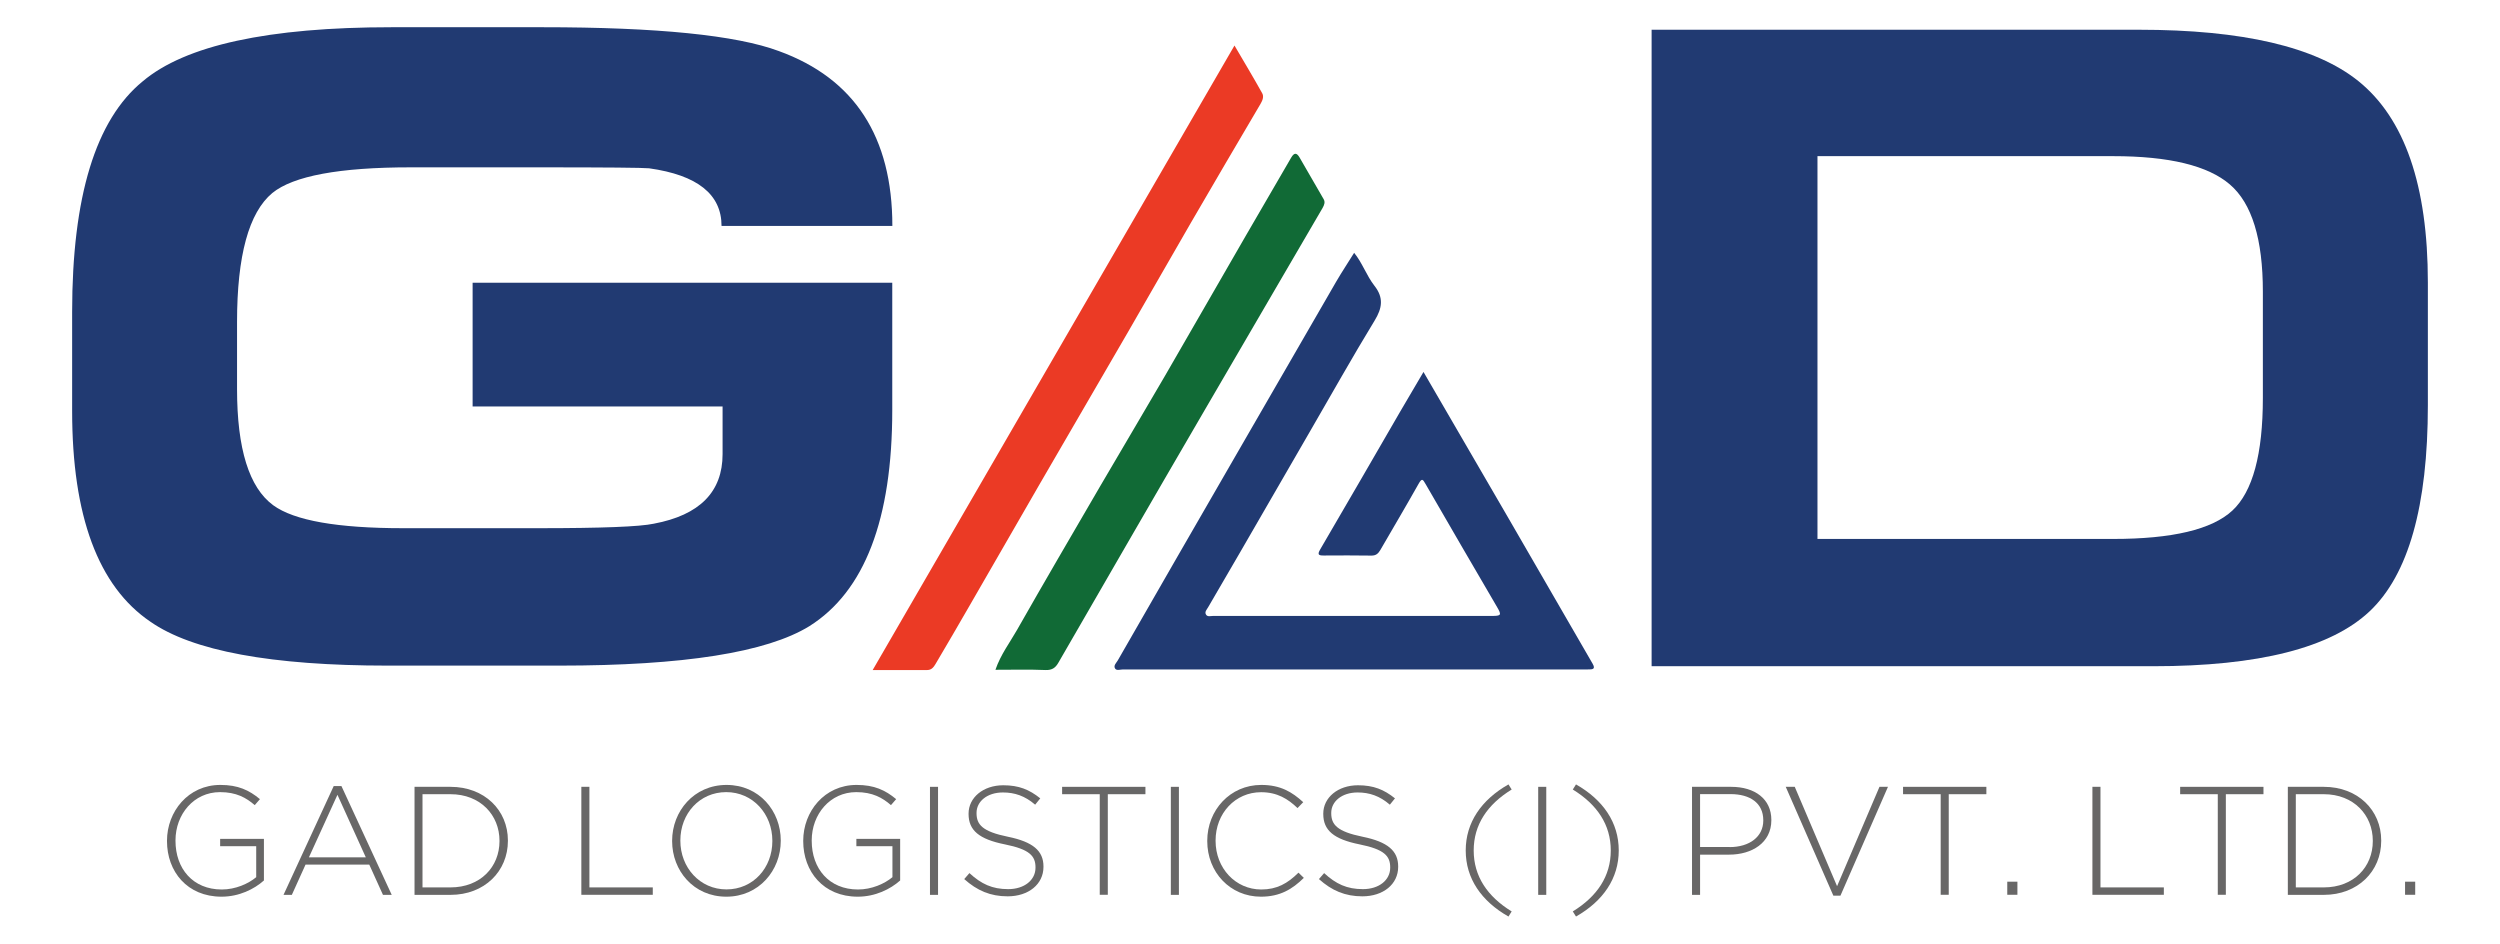 <?xml version="1.0" encoding="utf-8"?>
<!-- Generator: Adobe Illustrator 25.4.1, SVG Export Plug-In . SVG Version: 6.00 Build 0)  -->
<svg version="1.1" id="Layer_1" xmlns="http://www.w3.org/2000/svg" xmlns:xlink="http://www.w3.org/1999/xlink" x="0px" y="0px"
	 viewBox="0 0 288.34 108.85" style="enable-background:new 0 0 288.34 108.85;" xml:space="preserve">
<style type="text/css">
	.st0{opacity:0.5;fill-rule:evenodd;clip-rule:evenodd;fill:#EFEFEF;}
	.st1{fill:#152D56;}
	.st2{opacity:0.5;fill:url(#SVGID_1_);}
	.st3{opacity:0.5;fill:url(#SVGID_00000096747750215132572250000002571466242468862397_);}
	.st4{opacity:0.5;fill:url(#SVGID_00000160884782412813668010000000901364167670484632_);}
	.st5{fill:#699FBC;}
	.st6{fill:#E02526;}
	.st7{fill:#EE4540;}
	.st8{fill:#1E1E1E;}
	.st9{fill:#005B87;}
	.st10{fill:#EE3937;}
	.st11{fill:#F2F2F2;}
	.st12{opacity:0.4;fill-rule:evenodd;clip-rule:evenodd;fill:#EFEFEF;}
	.st13{opacity:0.71;}
	.st14{opacity:0.08;}
	.st15{fill:#606060;}
	.st16{fill-rule:evenodd;clip-rule:evenodd;fill:#606060;}
	.st17{fill-rule:evenodd;clip-rule:evenodd;fill:#203B72;}
	.st18{opacity:0.8;}
	.st19{clip-path:url(#SVGID_00000163780752997824210960000015289607151634799281_);}
	.st20{clip-path:url(#SVGID_00000024696874321039690160000001510964058252233143_);}
	.st21{opacity:0.69;clip-path:url(#SVGID_00000024696874321039690160000001510964058252233143_);fill:#163A52;}
	.st22{fill:#FFFFFF;}
	.st23{fill-rule:evenodd;clip-rule:evenodd;fill:#E93B26;}
	.st24{fill-rule:evenodd;clip-rule:evenodd;fill:#38C16F;}
	.st25{fill:#E93B26;}
	.st26{fill:none;}
	.st27{fill:none;stroke:#FFFFFF;stroke-width:6;stroke-miterlimit:10;}
	.st28{opacity:0.29;fill-rule:evenodd;clip-rule:evenodd;fill:none;stroke:#FFFFFF;stroke-width:9;stroke-miterlimit:10;}
	.st29{clip-path:url(#SVGID_00000152227889296024432240000009665470379258077848_);}
	.st30{fill:#34B67A;}
	.st31{fill:#E49306;}
	.st32{fill:#F5B400;}
	.st33{fill:#E2421E;}
	.st34{fill:#CCCCCC;}
	.st35{fill:#5F9653;}
	.st36{fill:#3F5CA8;}
	.st37{fill:#D75724;}
	.st38{fill:#7BBCCC;}
	.st39{fill:#223946;}
	.st40{fill:#E6E6DC;}
	.st41{fill:#E6E6E6;}
	.st42{fill:#333333;}
	.st43{fill:#808080;}
	.st44{fill:#B2B2B2;}
	.st45{fill:#999999;}
	.st46{fill:#F15723;}
	.st47{fill:#1A1A1A;}
	.st48{fill:#B55228;}
	.st49{fill:#78361B;}
	.st50{fill:#FBCB43;}
	.st51{fill:#C7C7C7;}
	.st52{fill:#D7B3A3;}
	.st53{fill:#6E2D12;}
	.st54{fill:#16242C;}
	.st55{fill:#F7971E;}
	.st56{fill:#EA4D20;}
	.st57{fill:#F5815A;}
	.st58{fill:#FC4921;}
	.st59{fill:#3C9EB8;}
	.st60{fill:#F9B256;}
	.st61{fill:#34889F;}
	.st62{fill:#6CA5B3;}
	.st63{fill:#A4370B;}
	.st64{fill:#BD400D;}
	.st65{fill:#ECA402;}
	.st66{fill:#FFBFA6;}
	.st67{fill:#4DBFD9;}
	.st68{fill:#C73800;}
	.st69{fill:#D7450B;}
	.st70{fill:#552D19;}
	.st71{fill:#964C32;}
	.st72{fill:#1B2E38;}
	.st73{clip-path:url(#SVGID_00000000929066213298507240000002780717212719101089_);fill:#FBCB43;}
	.st74{clip-path:url(#SVGID_00000000929066213298507240000002780717212719101089_);}
	.st75{clip-path:url(#SVGID_00000000929066213298507240000002780717212719101089_);fill:#CCCCCC;}
	.st76{fill:#CC9B6A;}
	.st77{fill:#4A9CB0;}
	.st78{clip-path:url(#SVGID_00000090973699279079536240000003499978810097264280_);}
	.st79{fill:none;stroke:#606060;stroke-miterlimit:10;}
	.st80{clip-path:url(#SVGID_00000116937483888721476610000005965508060205136257_);}
	.st81{fill:none;stroke:#213A72;stroke-miterlimit:10;}
	.st82{clip-path:url(#SVGID_00000137115958887489901160000013082257529456206780_);}
	
		.st83{clip-path:url(#SVGID_00000064354611087829533700000015917566005929059239_);fill:#FFFFFF;stroke:#213A72;stroke-width:3;stroke-miterlimit:10;}
	.st84{clip-path:url(#SVGID_00000064354611087829533700000015917566005929059239_);}
	.st85{opacity:0.5;fill:#F2F2F2;}
	.st86{fill-rule:evenodd;clip-rule:evenodd;fill:#213A72;}
	.st87{fill-rule:evenodd;clip-rule:evenodd;fill:#EB3A25;}
	.st88{fill-rule:evenodd;clip-rule:evenodd;fill:#116A36;}
	.st89{fill:#213A72;}
	.st90{fill:#404041;}
	.st91{opacity:0.1;}
	.st92{fill:#B8D4EF;}
	.st93{opacity:0.6;}
	.st94{fill:none;stroke:#51A3DA;stroke-width:0.624;stroke-linecap:round;stroke-linejoin:round;stroke-miterlimit:10;}
	.st95{fill:#4370B6;}
	.st96{opacity:0.7;}
	.st97{fill:#1564AC;}
	.st98{opacity:0.6;fill:#1564AC;}
	.st99{opacity:0.5;fill:#4370B6;}
	.st100{fill:#0B2134;}
	.st101{fill:#F16A65;}
	.st102{fill:#DB4F4F;}
	.st103{opacity:0.6;fill:#DB4F4F;}
	.st104{opacity:0.5;fill:#F16A65;}
	.st105{fill:#F8BC36;}
	.st106{fill:#EFA51F;}
	.st107{opacity:0.6;fill:#EFA51F;}
	.st108{opacity:0.5;fill:#F8BC36;}
	.st109{fill:none;stroke:#F16A65;stroke-width:0.469;stroke-miterlimit:10;}
	.st110{enable-background:new    ;}
	.st111{fill:#769FD3;}
	.st112{fill:#618BC7;}
	.st113{fill:#9FC3E7;}
	.st114{fill:#113052;}
	.st115{opacity:0.4;fill:#9FC3E7;}
	.st116{opacity:0.4;}
	.st117{fill:none;stroke:#87B7E2;stroke-width:0.836;stroke-miterlimit:10;}
	.st118{fill:#87B7E2;}
	.st119{fill:none;stroke:#D5E3F4;stroke-width:0.827;stroke-miterlimit:10;}
	.st120{fill:none;stroke:#D5E3F4;stroke-width:0.551;stroke-miterlimit:10;}
	.st121{opacity:0.3;}
	.st122{fill:none;stroke:#1564AC;stroke-width:0.827;stroke-linecap:round;stroke-linejoin:round;stroke-miterlimit:10;}
	.st123{fill:none;stroke:#0B2134;stroke-width:0.827;stroke-linecap:round;stroke-linejoin:round;stroke-miterlimit:10;}
	.st124{opacity:0.65;fill:#B8D4EF;}
	.st125{fill:none;stroke:#203B72;stroke-miterlimit:10;stroke-dasharray:3;}
	.st126{fill:none;stroke:#203B72;stroke-width:0.919;stroke-miterlimit:10;stroke-dasharray:2.756;}
	.st127{fill:none;stroke:#203B72;stroke-width:0.879;stroke-miterlimit:10;stroke-dasharray:2.637;}
	.st128{fill:none;stroke:#203B72;stroke-width:1.008;stroke-miterlimit:10;stroke-dasharray:3.023;}
	.st129{fill:none;stroke:#203B72;stroke-width:0.896;stroke-miterlimit:10;stroke-dasharray:2.688;}
	.st130{fill:none;stroke:#203B72;stroke-width:0.841;stroke-miterlimit:10;stroke-dasharray:2.523;}
	.st131{fill:none;stroke:#203B72;stroke-width:0.804;stroke-miterlimit:10;stroke-dasharray:2.411;}
	.st132{fill:none;stroke:#203B72;stroke-width:1.155;stroke-miterlimit:10;stroke-dasharray:1.104;}
	.st133{fill:#203B72;}
	.st134{clip-path:url(#SVGID_00000134209583143201933790000011473334203400969373_);}
	.st135{opacity:0.2;}
	.st136{fill:#FFFFFF;stroke:#404041;stroke-width:0.481;stroke-miterlimit:10;}
	.st137{fill:#FFFFFF;stroke:#404041;stroke-width:0.408;stroke-miterlimit:10;}
	.st138{fill-rule:evenodd;clip-rule:evenodd;fill:#C6A968;}
	.st139{fill-rule:evenodd;clip-rule:evenodd;fill:#D03A02;}
	.st140{fill:#EB3A25;}
	.st141{fill:#116A36;}
	.st142{fill:#21A1DB;}
	
		.st143{clip-path:url(#XMLID_00000050625395829400796820000008157081678853330834_);fill:url(#XMLID_00000070092246647531375920000007292346945735837573_);}
	.st144{opacity:0.47;}
	.st145{fill:#80B9D8;}
	.st146{fill:#7D9ED2;}
	.st147{fill:#9D9D9D;}
	.st148{fill:#ED3432;}
	.st149{fill:#4F6183;}
	.st150{fill:#CBCBCA;}
	.st151{fill:#DCDCDA;}
	.st152{fill:#99CEEE;}
	.st153{fill:#0E143E;}
	.st154{fill:#1F2059;}
	.st155{fill:#306A87;}
	.st156{fill:#E6E7C3;}
	.st157{fill:#F9F7D0;}
	.st158{fill:#979DA1;}
	.st159{fill:#58646E;}
	.st160{fill:#30302F;}
	.st161{fill:#4079BC;}
	.st162{fill:#3069B2;}
	.st163{fill:#739FD3;}
	.st164{fill:#1B4599;}
	.st165{fill:#1F3E75;}
	.st166{fill:#316CB4;}
	.st167{fill:#273578;}
	.st168{fill:#90908F;}
	.st169{fill:#B6BBBC;}
	.st170{fill:#EAEAEA;}
	.st171{fill:#5F7173;}
	.st172{fill:#7B8593;}
	.st173{fill:#9EBCBF;}
	.st174{fill:#5385C4;}
	.st175{fill:#3B75BA;}
	.st176{fill:#CE4027;}
	.st177{fill:#BB3426;}
	.st178{fill:#F16340;}
	.st179{fill:#99251F;}
	.st180{fill:#6F1B11;}
	.st181{fill:#B53926;}
	.st182{fill:#782215;}
	.st183{fill:#781614;}
	.st184{fill:#D8502C;}
	.st185{fill:#C33F27;}
	.st186{fill:#3E3E3D;}
	.st187{fill:#636464;}
	.st188{fill:#C12026;}
	.st189{fill:#E71F25;}
	.st190{fill:#ED2424;}
	.st191{fill:#67ACDE;}
	.st192{fill:#87171A;}
	.st193{fill:#6C6C6C;}
	.st194{fill:#E1E1BF;}
	.st195{fill:#B3B3B4;}
	.st196{fill:#D8DEDF;}
	.st197{fill:#8B261C;}
	.st198{fill:#8A181B;}
	.st199{fill:#ECECEC;}
	.st200{fill:#DBDBDB;}
	.st201{fill:#B3B2B3;}
	.st202{fill:#9A9A9A;}
	.st203{fill:#AFAFB0;}
	.st204{fill:#C7C6C5;}
	.st205{fill:#C2C2C2;}
	.st206{fill:#035074;}
	.st207{fill:#134763;}
	.st208{fill:#A1A1A1;}
	.st209{fill:#C1C1C1;}
	.st210{fill:#939393;}
	.st211{clip-path:url(#SVGID_00000008134539359265283950000003142186384585012410_);}
	.st212{fill:#E0DFE1;}
	.st213{fill:#AEAEAF;}
	.st214{fill:#C8C8C8;}
	.st215{clip-path:url(#SVGID_00000073679187335038578880000015443493474507562115_);}
	.st216{fill:#B9B6B6;}
	.st217{fill:#BBB8B8;}
	.st218{fill:#BAB7B7;}
	.st219{fill:#BEBBBB;}
	.st220{fill:#BDBABA;}
	.st221{fill:#BCB9B9;}
	.st222{fill:#C1BEBE;}
	.st223{fill:#C0BDBD;}
	.st224{fill:#BFBCBC;}
	.st225{fill:#C4C1C1;}
	.st226{fill:#C3C0C0;}
	.st227{fill:#C2BFBF;}
	.st228{fill:#C7C4C4;}
	.st229{fill:#C6C3C3;}
	.st230{fill:#C5C2C2;}
	.st231{fill:#CAC7C7;}
	.st232{fill:#C9C6C6;}
	.st233{fill:#C8C5C5;}
	.st234{fill:#CCCBCB;}
	.st235{fill:#CBCACA;}
	.st236{fill:#CAC9C9;}
	.st237{fill:#CFCECE;}
	.st238{fill:#CECDCD;}
	.st239{fill:#CDCCCC;}
	.st240{fill:#D2D1D1;}
	.st241{fill:#D1D0D0;}
	.st242{fill:#D0CFCF;}
	.st243{fill:#D5D4D4;}
	.st244{fill:#D4D3D3;}
	.st245{fill:#D3D2D2;}
	.st246{fill:#D8D7D7;}
	.st247{fill:#D7D6D6;}
	.st248{fill:#D6D5D5;}
	.st249{fill:#DBDADA;}
	.st250{fill:#DAD9D9;}
	.st251{fill:#D9D8D8;}
	.st252{fill:#979797;}
	.st253{clip-path:url(#SVGID_00000034796685781058644760000005124117224010381242_);}
	.st254{clip-path:url(#SVGID_00000036960015710796510790000008588386154816628865_);}
	.st255{clip-path:url(#SVGID_00000119116477725119986850000006640538239810728886_);}
	.st256{clip-path:url(#SVGID_00000115486994639926342000000014435303816430888075_);}
	.st257{clip-path:url(#SVGID_00000062178976564757054030000017664074199405793727_);}
	.st258{clip-path:url(#SVGID_00000017489499502696097300000012880147114476040092_);}
	.st259{clip-path:url(#SVGID_00000125605032036868228320000002106174670519527557_);}
	.st260{clip-path:url(#SVGID_00000180342128403886267540000007495494754302461878_);}
	.st261{clip-path:url(#SVGID_00000115505958959882400390000015769279753849348020_);}
	.st262{clip-path:url(#SVGID_00000031898319020311108740000013262260302810820031_);}
	.st263{clip-path:url(#SVGID_00000067953313785597488130000002983941803778568837_);}
	.st264{clip-path:url(#SVGID_00000126287701553162327470000011722430987363310238_);}
	.st265{clip-path:url(#SVGID_00000004539623238848383720000014212578099585082257_);}
	.st266{clip-path:url(#SVGID_00000096035393501451842180000011627159015936677041_);}
	.st267{clip-path:url(#SVGID_00000029022761311913064630000016535494823279350453_);}
	.st268{clip-path:url(#SVGID_00000119818346617154717580000006344117364377746072_);}
	.st269{clip-path:url(#SVGID_00000079466003592219759660000012283410144359205803_);}
	.st270{clip-path:url(#SVGID_00000116211704987319668090000006424181882648298662_);}
	.st271{clip-path:url(#SVGID_00000028310448764624822140000002002984798862509991_);}
	.st272{clip-path:url(#SVGID_00000007386445948483557160000015450324667896959919_);}
	.st273{clip-path:url(#SVGID_00000173879590678936392850000010245724868363324838_);}
	.st274{clip-path:url(#SVGID_00000145028514419954199280000002503846977383592617_);}
	.st275{clip-path:url(#SVGID_00000116937168873775935310000011819511692926854077_);}
	.st276{clip-path:url(#SVGID_00000085237777853831785210000001710547940847747259_);}
	.st277{clip-path:url(#SVGID_00000176040010885588001480000002492281978252043964_);}
	.st278{clip-path:url(#SVGID_00000148636324331824268560000017048151793954382985_);}
	.st279{clip-path:url(#SVGID_00000029015437742273511730000014076186251238746780_);}
	.st280{clip-path:url(#SVGID_00000036235436205390614310000004917301344540647863_);}
	.st281{clip-path:url(#SVGID_00000089565824195312720140000008731655352069790857_);}
	.st282{clip-path:url(#SVGID_00000026137559195012953440000004036667146159191968_);}
	.st283{clip-path:url(#SVGID_00000093172632923799042750000013878071625689190531_);}
	.st284{clip-path:url(#SVGID_00000085940985588462305450000000332114849804914823_);}
	.st285{clip-path:url(#SVGID_00000053522103248834821520000015369615721088877713_);}
	.st286{clip-path:url(#SVGID_00000082355307994854936880000017858970885481750664_);}
	.st287{clip-path:url(#SVGID_00000086672204042098490880000016819414192297441961_);}
	.st288{clip-path:url(#SVGID_00000005961225762276809520000009470496127598565286_);}
	.st289{clip-path:url(#SVGID_00000025416660450400583590000001964042325315323819_);}
	.st290{clip-path:url(#SVGID_00000104667210971639656340000003353138183121271737_);}
	.st291{clip-path:url(#SVGID_00000059311618061536359930000014651297013255903899_);}
	.st292{clip-path:url(#SVGID_00000178188823504114788510000015949862523701030818_);}
	.st293{clip-path:url(#SVGID_00000088091696947414920310000005873876774220322948_);}
	.st294{clip-path:url(#SVGID_00000078726531372393721540000010115603409450651830_);}
	.st295{clip-path:url(#SVGID_00000110468394492852896800000008460313976926732476_);}
	.st296{clip-path:url(#SVGID_00000085234055551864048570000011419667881059033014_);}
	.st297{clip-path:url(#SVGID_00000069358376267724665200000006317472628721802396_);}
	.st298{clip-path:url(#SVGID_00000056397917741734622020000005788398636810291342_);}
	.st299{clip-path:url(#SVGID_00000047017968324647809420000008617779521156148661_);}
	.st300{clip-path:url(#SVGID_00000107553043274211061910000009497952514658228386_);}
	.st301{clip-path:url(#SVGID_00000137122467890868245850000009765954733347246770_);}
	.st302{clip-path:url(#SVGID_00000062179599530966770690000010548125646711338889_);}
	.st303{clip-path:url(#SVGID_00000179643301628854234680000000144756109533379482_);}
	.st304{fill-rule:evenodd;clip-rule:evenodd;fill:#046993;}
	.st305{fill-rule:evenodd;clip-rule:evenodd;fill:#ED7E23;}
	.st306{fill-rule:evenodd;clip-rule:evenodd;fill:#CA6F28;}
	.st307{fill-rule:evenodd;clip-rule:evenodd;fill:#DDD7C9;}
	.st308{fill-rule:evenodd;clip-rule:evenodd;fill:#C7BFAE;}
	.st309{fill-rule:evenodd;clip-rule:evenodd;fill:#D22527;}
	.st310{fill-rule:evenodd;clip-rule:evenodd;fill:#AC7639;}
	.st311{fill-rule:evenodd;clip-rule:evenodd;fill:#EDBE87;}
	.st312{fill-rule:evenodd;clip-rule:evenodd;fill:#FFF8EE;}
	.st313{fill-rule:evenodd;clip-rule:evenodd;fill:#A9A292;}
	.st314{fill-rule:evenodd;clip-rule:evenodd;fill:#D6E0EE;}
	.st315{fill-rule:evenodd;clip-rule:evenodd;fill:#C0BBAF;}
	.st316{fill-rule:evenodd;clip-rule:evenodd;fill:#0366AD;}
	.st317{fill-rule:evenodd;clip-rule:evenodd;fill:#E9AC6A;}
	.st318{fill-rule:evenodd;clip-rule:evenodd;fill:#ACBCD3;}
	.st319{fill-rule:evenodd;clip-rule:evenodd;fill:#951B1E;}
	.st320{fill-rule:evenodd;clip-rule:evenodd;fill:#B62025;}
	.st321{fill-rule:evenodd;clip-rule:evenodd;fill:#0486C8;}
	.st322{fill-rule:evenodd;clip-rule:evenodd;fill:#A92124;}
	.st323{fill-rule:evenodd;clip-rule:evenodd;fill:#272C6D;}
	.st324{fill:#DEE6F3;}
	.st325{fill-rule:evenodd;clip-rule:evenodd;fill:#A7A192;}
	.st326{fill-rule:evenodd;clip-rule:evenodd;fill:#BA8F5B;}
	.st327{fill-rule:evenodd;clip-rule:evenodd;fill:#FDD099;}
	.st328{fill:#AF3C2A;}
	.st329{clip-path:url(#SVGID_00000181786013620014209920000005215324743594796961_);}
	.st330{fill:#2C6891;}
	.st331{fill:#2C6892;}
	.st332{fill:#2C6993;}
	.st333{fill:#2C6994;}
	.st334{fill:#2D6A95;}
	.st335{fill:#2D6A96;}
	.st336{fill:#2D6B97;}
	.st337{fill:#2D6B98;}
	.st338{fill:#2D6C99;}
	.st339{fill:#2D6C9A;}
	.st340{fill:#2D6D9B;}
	.st341{fill:#2E6D9D;}
	.st342{fill:#2E6E9E;}
	.st343{fill:#2E6E9F;}
	.st344{fill:#2E6FA0;}
	.st345{fill:#2E6FA1;}
	.st346{fill:#2E70A2;}
	.st347{fill:#2E70A3;}
	.st348{fill:#2F71A4;}
	.st349{fill:#2F71A5;}
	.st350{fill:#2F72A6;}
	.st351{fill:#2F72A7;}
	.st352{fill:#3073A8;}
	.st353{fill:#3174A8;}
	.st354{fill:#3275A9;}
	.st355{fill:#3375AA;}
	.st356{fill:#3476AA;}
	.st357{fill:#3577AB;}
	.st358{fill:#3678AC;}
	.st359{fill:#3779AD;}
	.st360{fill:#387AAD;}
	.st361{fill:#397AAE;}
	.st362{fill:#3A7BAF;}
	.st363{fill:#3B7CAF;}
	.st364{fill:#3C7DB0;}
	.st365{fill:#3D7EB1;}
	.st366{fill:#3E7FB1;}
	.st367{fill:#3F80B2;}
	.st368{fill:#4080B3;}
	.st369{fill:#4181B3;}
	.st370{fill:#4282B4;}
	.st371{fill:#4383B5;}
	.st372{fill:#4484B5;}
	.st373{fill:#4585B6;}
	.st374{fill:#4785B7;}
	.st375{fill:#4886B8;}
	.st376{fill:#4987B8;}
	.st377{fill:#4A88B9;}
	.st378{fill:#4B89BA;}
	.st379{fill:#4C8ABA;}
	.st380{fill:#4D8ABB;}
	.st381{fill:#4E8BBC;}
	.st382{fill:#4F8CBC;}
	.st383{fill:#508DBD;}
	.st384{fill:#518EBE;}
	.st385{fill:#528FBE;}
	.st386{fill:#5390BF;}
	.st387{fill:#5490C0;}
	.st388{fill:#5591C0;}
	.st389{fill:#5692C1;}
	.st390{fill:#5793C2;}
	.st391{fill:#5894C3;}
	.st392{fill:#5995C3;}
	.st393{fill:#5A95C4;}
	.st394{fill:#5B96C5;}
	.st395{fill:#5C97C5;}
	.st396{fill:#5D98C6;}
	.st397{fill:#5994C4;}
	.st398{fill:#5793C3;}
	.st399{fill:#5692C2;}
	.st400{fill:#5591C2;}
	.st401{fill:#5490C1;}
	.st402{fill:#538FC1;}
	.st403{fill:#528EC0;}
	.st404{fill:#518DC0;}
	.st405{fill:#508CBF;}
	.st406{fill:#4E8CBF;}
	.st407{fill:#4D8BBE;}
	.st408{fill:#4C8ABE;}
	.st409{fill:#4B89BD;}
	.st410{fill:#4A88BD;}
	.st411{fill:#4987BC;}
	.st412{fill:#4886BC;}
	.st413{fill:#4785BB;}
	.st414{fill:#4684BB;}
	.st415{fill:#4584BA;}
	.st416{fill:#4483BA;}
	.st417{fill:#4382B9;}
	.st418{fill:#4281B9;}
	.st419{fill:#4180B8;}
	.st420{fill:#DEF2FC;}
	.st421{clip-path:url(#SVGID_00000134948399956122812340000000515986837868138372_);}
	.st422{fill:#B43026;}
	.st423{fill:#B53026;}
	.st424{fill:#B63026;}
	.st425{fill:#B73026;}
	.st426{fill:#B83126;}
	.st427{fill:#B93126;}
	.st428{fill:#BA3126;}
	.st429{fill:#BB3126;}
	.st430{fill:#BC3126;}
	.st431{fill:#BD3126;}
	.st432{fill:#BE3126;}
	.st433{fill:#C03227;}
	.st434{fill:#C13227;}
	.st435{fill:#C23227;}
	.st436{fill:#C33227;}
	.st437{fill:#C43227;}
	.st438{fill:#C53227;}
	.st439{fill:#C63227;}
	.st440{fill:#C73327;}
	.st441{fill:#C83327;}
	.st442{fill:#C93327;}
	.st443{fill:#CA3327;}
	.st444{fill:#CB3428;}
	.st445{fill:#CB3529;}
	.st446{fill:#CC362A;}
	.st447{fill:#CD372A;}
	.st448{fill:#CD382B;}
	.st449{fill:#CE392C;}
	.st450{fill:#CF3A2D;}
	.st451{fill:#D03B2E;}
	.st452{fill:#D03C2F;}
	.st453{fill:#D13D2F;}
	.st454{fill:#D23E30;}
	.st455{fill:#D23F31;}
	.st456{fill:#D34032;}
	.st457{fill:#D44133;}
	.st458{fill:#D44234;}
	.st459{fill:#D54335;}
	.st460{fill:#D64435;}
	.st461{fill:#D64536;}
	.st462{fill:#D74637;}
	.st463{fill:#D84738;}
	.st464{fill:#D84839;}
	.st465{fill:#D9493A;}
	.st466{fill:#DA4B3A;}
	.st467{fill:#DB4C3B;}
	.st468{fill:#DB4D3C;}
	.st469{fill:#DC4E3D;}
	.st470{fill:#DD4F3E;}
	.st471{fill:#DD503F;}
	.st472{fill:#DE513F;}
	.st473{fill:#DF5240;}
	.st474{fill:#DF5341;}
	.st475{fill:#E05442;}
	.st476{fill:#E15543;}
	.st477{fill:#E15644;}
	.st478{fill:#E25745;}
	.st479{fill:#E35845;}
	.st480{fill:#E35946;}
	.st481{fill:#E45A47;}
	.st482{fill:#E55B48;}
	.st483{fill:#E65C49;}
	.st484{fill:#E65D4A;}
	.st485{fill:#E75E4A;}
	.st486{fill:#E85F4B;}
	.st487{fill:#E8604C;}
	.st488{fill:#E9614D;}
	.st489{fill:#E9604C;}
	.st490{fill:#E85E4A;}
	.st491{fill:#E75D49;}
	.st492{fill:#E75C48;}
	.st493{fill:#E65B47;}
	.st494{fill:#E65A46;}
	.st495{fill:#E65945;}
	.st496{fill:#E55844;}
	.st497{fill:#E55743;}
	.st498{fill:#E45642;}
	.st499{fill:#E45541;}
	.st500{fill:#E35440;}
	.st501{fill:#E3533F;}
	.st502{fill:#E3533E;}
	.st503{fill:#E2523C;}
	.st504{fill:#E2513B;}
	.st505{fill:#E1503A;}
	.st506{fill:#E14F39;}
	.st507{fill:#E04E38;}
	.st508{fill:#E04D37;}
	.st509{fill:#DF4C36;}
	.st510{fill:#DF4B35;}
	.st511{fill:#DF4A34;}
	.st512{fill:#DE4933;}
	.st513{fill:#DE4832;}
	.st514{fill:#DD4731;}
	.st515{fill:#DD4630;}
	.st516{fill:#DC452F;}
	.st517{fill:#DC442E;}
	.st518{clip-path:url(#SVGID_00000119802096230884352610000005001856319215597757_);}
	.st519{fill:#CB9B96;}
	.st520{fill:#CC9C96;}
	.st521{fill:#CD9C97;}
	.st522{fill:#CE9D97;}
	.st523{fill:#CF9D98;}
	.st524{fill:#D09E98;}
	.st525{fill:#D19E98;}
	.st526{fill:#D29F99;}
	.st527{fill:#D39F99;}
	.st528{fill:#D4A099;}
	.st529{fill:#D5A09A;}
	.st530{fill:#D7A19A;}
	.st531{fill:#D8A19B;}
	.st532{fill:#D9A29B;}
	.st533{fill:#DAA29B;}
	.st534{fill:#DBA39C;}
	.st535{fill:#DCA39C;}
	.st536{fill:#DDA49C;}
	.st537{fill:#DEA49D;}
	.st538{fill:#DFA59D;}
	.st539{fill:#E0A59E;}
	.st540{fill:#E1A69E;}
	.st541{fill:#E1A79F;}
	.st542{fill:#E2A8A0;}
	.st543{fill:#E2A9A1;}
	.st544{fill:#E3AAA2;}
	.st545{fill:#E3ABA3;}
	.st546{fill:#E3ACA4;}
	.st547{fill:#E4ADA5;}
	.st548{fill:#E4AEA6;}
	.st549{fill:#E5AEA7;}
	.st550{fill:#E5AFA8;}
	.st551{fill:#E5B0A9;}
	.st552{fill:#E6B1AA;}
	.st553{fill:#E6B2AB;}
	.st554{fill:#E7B3AC;}
	.st555{fill:#E7B4AD;}
	.st556{fill:#E7B5AE;}
	.st557{fill:#E8B6AF;}
	.st558{fill:#E8B7B0;}
	.st559{fill:#E9B8B1;}
	.st560{fill:#E9B9B2;}
	.st561{fill:#E9BAB3;}
	.st562{fill:#EABBB4;}
	.st563{fill:#EABCB5;}
	.st564{fill:#EBBDB6;}
	.st565{fill:#EBBEB7;}
	.st566{fill:#EBBFB8;}
	.st567{fill:#ECBFB9;}
	.st568{fill:#ECC0BA;}
	.st569{fill:#EDC1BB;}
	.st570{fill:#EDC2BC;}
	.st571{fill:#EDC3BD;}
	.st572{fill:#EEC4BE;}
	.st573{fill:#EEC5BF;}
	.st574{fill:#EFC6C0;}
	.st575{fill:#EFC7C2;}
	.st576{fill:#EFC8C3;}
	.st577{fill:#F0C9C4;}
	.st578{fill:#F0CAC5;}
	.st579{fill:#F1CBC6;}
	.st580{fill:#F1CCC7;}
	.st581{fill:#F1CDC8;}
	.st582{fill:#F2CEC9;}
	.st583{fill:#F2CFCA;}
	.st584{fill:#F3CFCB;}
	.st585{fill:#F3D0CC;}
	.st586{fill:#F3D1CD;}
	.st587{fill:#F4D2CE;}
	.st588{fill:#F4D3CF;}
	.st589{fill:#F5D4D0;}
	.st590{fill:#F5D5D1;}
	.st591{fill:#F5D6D2;}
	.st592{fill:#F6D7D3;}
	.st593{fill:#F6D8D4;}
	.st594{fill:#F7D9D5;}
	.st595{fill:#F7DAD6;}
	.st596{fill:#F7DBD7;}
	.st597{fill:#F8DCD8;}
	.st598{fill:#F8DDD9;}
	.st599{fill:#F9DEDA;}
	.st600{fill:#F9DFDB;}
	.st601{fill:#F9E0DC;}
	.st602{fill:#FAE0DD;}
	.st603{fill:#FAE1DE;}
	.st604{fill:#FBE2DF;}
	.st605{fill:#FBE3E0;}
	.st606{fill:#FBE4E1;}
	.st607{fill:#FCE5E2;}
	.st608{fill:#FCE6E3;}
	.st609{fill:#FDE7E4;}
	.st610{fill:#FDE8E5;}
	.st611{fill:#FCE4E1;}
	.st612{fill:#FCE3E0;}
	.st613{fill:#FBE1DE;}
	.st614{fill:#FBE0DD;}
	.st615{fill:#FADFDC;}
	.st616{fill:#FADEDB;}
	.st617{fill:#FADEDA;}
	.st618{fill:#F9DDD9;}
	.st619{fill:#F9DCD8;}
	.st620{fill:#F9DBD7;}
	.st621{fill:#F9DAD6;}
	.st622{fill:#F8D9D5;}
	.st623{fill:#F8D8D4;}
	.st624{fill:#F8D7D3;}
	.st625{fill:#F7D6D2;}
	.st626{fill:#F7D5D1;}
	.st627{fill:#F7D4CF;}
	.st628{fill:#F7D3CE;}
	.st629{fill:#F6D2CD;}
	.st630{fill:#F6D1CC;}
	.st631{fill:#F6D0CB;}
	.st632{fill:#F5CFCA;}
	.st633{fill:#F5CEC9;}
	.st634{fill:#F5CDC8;}
	.st635{fill:#F5CCC7;}
	.st636{fill:#F4CBC6;}
	.st637{fill:#F4CBC5;}
	.st638{fill:#F4CAC4;}
	.st639{fill:#F3C9C3;}
	.st640{fill:#F3C8C2;}
	.st641{fill:#F3C7C1;}
	.st642{fill:#F2C6C0;}
	.st643{fill:#F2C5BF;}
	.st644{fill:#F2C4BE;}
	.st645{fill:#F2C3BD;}
	.st646{fill:#F1C2BC;}
	.st647{fill:#F1C1BB;}
	.st648{fill:#6BAADD;}
	.st649{clip-path:url(#SVGID_00000095305021809607960100000006563248994606474421_);}
	.st650{fill:#D15345;}
	.st651{fill:#D25345;}
	.st652{fill:#D35345;}
	.st653{fill:#D45345;}
	.st654{fill:#D55345;}
	.st655{fill:#D65444;}
	.st656{fill:#D75444;}
	.st657{fill:#D85444;}
	.st658{fill:#D95444;}
	.st659{fill:#DB5444;}
	.st660{fill:#DC5444;}
	.st661{fill:#DD5444;}
	.st662{fill:#DE5444;}
	.st663{fill:#DF5543;}
	.st664{fill:#E05543;}
	.st665{fill:#E25543;}
	.st666{fill:#E35543;}
	.st667{fill:#E35644;}
	.st668{fill:#E45745;}
	.st669{fill:#E45846;}
	.st670{fill:#E45947;}
	.st671{fill:#E45A48;}
	.st672{fill:#E55A49;}
	.st673{fill:#E55B4A;}
	.st674{fill:#E55C4B;}
	.st675{fill:#E65D4C;}
	.st676{fill:#E65E4D;}
	.st677{fill:#E65F4E;}
	.st678{fill:#E7604F;}
	.st679{fill:#E76150;}
	.st680{fill:#E76251;}
	.st681{fill:#E76352;}
	.st682{fill:#E86453;}
	.st683{fill:#E86554;}
	.st684{fill:#E86555;}
	.st685{fill:#E96656;}
	.st686{fill:#E96757;}
	.st687{fill:#E96858;}
	.st688{fill:#E96959;}
	.st689{fill:#EA6A5A;}
	.st690{fill:#EA6B5B;}
	.st691{fill:#EA6C5C;}
	.st692{fill:#EB6D5D;}
	.st693{fill:#EB6E5E;}
	.st694{fill:#EB6F5F;}
	.st695{fill:#EC7061;}
	.st696{fill:#EC7062;}
	.st697{fill:#EC7163;}
	.st698{fill:#EC7264;}
	.st699{fill:#ED7365;}
	.st700{fill:#ED7466;}
	.st701{fill:#ED7567;}
	.st702{fill:#EE7668;}
	.st703{fill:#EE7769;}
	.st704{fill:#EE786A;}
	.st705{fill:#EE796B;}
	.st706{fill:#EF7A6C;}
	.st707{fill:#EF7A6D;}
	.st708{fill:#EF7B6E;}
	.st709{fill:#F07C6F;}
	.st710{fill:#F07D70;}
	.st711{fill:#F07E71;}
	.st712{fill:#F07F72;}
	.st713{fill:#F18073;}
	.st714{fill:#F18174;}
	.st715{fill:#F18275;}
	.st716{fill:#F28376;}
	.st717{fill:#F28477;}
	.st718{fill:#F28578;}
	.st719{fill:#F38579;}
	.st720{fill:#F3867A;}
	.st721{fill:#F3877B;}
	.st722{fill:#F3887C;}
	.st723{fill:#F4897D;}
	.st724{fill:#F48A7E;}
	.st725{fill:#F4887C;}
	.st726{fill:#F4887B;}
	.st727{fill:#F4877A;}
	.st728{fill:#F48679;}
	.st729{fill:#F48578;}
	.st730{fill:#F38477;}
	.st731{fill:#F38376;}
	.st732{fill:#F38375;}
	.st733{fill:#F38274;}
	.st734{fill:#F38173;}
	.st735{fill:#F38072;}
	.st736{fill:#F37F71;}
	.st737{fill:#F37E70;}
	.st738{fill:#F37E6F;}
	.st739{fill:#F37D6E;}
	.st740{fill:#F37C6D;}
	.st741{fill:#F37B6C;}
	.st742{fill:#F27A6A;}
	.st743{fill:#F27969;}
	.st744{fill:#F27968;}
	.st745{fill:#F27867;}
	.st746{fill:#F27766;}
	.st747{fill:#F27665;}
	.st748{fill:#F27564;}
	.st749{fill:#F27463;}
	.st750{fill:#F27462;}
	.st751{fill:#F27361;}
	.st752{fill:#F27260;}
	.st753{fill:#F2715F;}
	.st754{fill:#F1705E;}
	.st755{fill:#F16F5D;}
	.st756{fill:#F16F5C;}
	.st757{fill:#F16E5B;}
	.st758{fill:#F16D5A;}
	.st759{fill:#F16C59;}
	.st760{fill:#D33F2E;}
	.st761{fill:#F06353;}
	.st762{fill:#F3806D;}
	.st763{fill:#C13C2A;}
	.st764{fill:#AA2E24;}
	.st765{clip-path:url(#SVGID_00000056393468840656637930000015892129651004345787_);}
	.st766{fill:#E8604D;}
	.st767{clip-path:url(#SVGID_00000051384317512749241890000005525607966152412082_);}
	.st768{clip-path:url(#SVGID_00000140694339006612292920000013638067238237174941_);}
	.st769{clip-path:url(#SVGID_00000033368584835339262240000005217093715460701096_);}
	.st770{fill:#86ADDB;}
	.st771{fill:#4C94D0;}
	.st772{fill:#5872B6;}
	.st773{fill:#5DB8E8;}
	.st774{fill:#A4D3F1;}
	.st775{fill:#C4E8F4;}
	.st776{fill:#272C6D;}
	.st777{fill:#406FB6;}
	.st778{fill:#2E3F98;}
	.st779{fill:#5082C3;}
	.st780{fill:#BB4627;}
	.st781{fill:#F4802A;}
	.st782{fill:#F05C2A;}
	.st783{fill:#992B20;}
	.st784{fill:#EE3F23;}
	.st785{fill:#F7F8F9;}
	.st786{fill:#C34C27;}
	.st787{fill:#D75327;}
	.st788{fill:#F69020;}
	.st789{fill:#9D9D9E;}
	.st790{fill:#3B3C3D;}
	.st791{fill:#595A5A;}
	.st792{fill:#434445;}
	.st793{fill:#B1B1B4;}
	.st794{fill:#787878;}
	.st795{fill:#7C7E80;}
	.st796{fill:#929292;}
	.st797{fill-rule:evenodd;clip-rule:evenodd;fill:#D12027;}
	.st798{fill-rule:evenodd;clip-rule:evenodd;fill:#3C3C3B;}
	.st799{fill:#2E2F2E;}
	.st800{fill:#D5D5D5;}
	.st801{fill:#EE9021;}
	.st802{fill:#8B8A88;}
	.st803{fill:#AAABAB;}
	.st804{fill:#595857;}
	.st805{fill:#A46E29;}
	.st806{fill:#6D491D;}
	.st807{fill:#474847;}
	.st808{fill:#C1BEBC;}
	.st809{fill:#FFD8AD;}
	.st810{fill:#E5B36E;}
	.st811{fill:#ED7E23;}
	.st812{clip-path:url(#SVGID_00000174573536666425459190000004915495743232144771_);}
	.st813{clip-path:url(#SVGID_00000101078729964772925730000005922960884612439688_);}
	.st814{clip-path:url(#SVGID_00000037676519443920265710000017134837394041254535_);}
	.st815{fill:#8A3A1E;}
	.st816{fill:#A64624;}
	.st817{fill:#6E3014;}
	.st818{fill:#7D3419;}
	.st819{fill-rule:evenodd;clip-rule:evenodd;fill:#9FA2A6;}
	.st820{fill-rule:evenodd;clip-rule:evenodd;fill:#C73A27;}
	.st821{fill-rule:evenodd;clip-rule:evenodd;fill:#DE5F26;}
	.st822{fill-rule:evenodd;clip-rule:evenodd;fill:#4D4C4D;}
	.st823{fill-rule:evenodd;clip-rule:evenodd;fill:#F49D2E;}
	.st824{fill-rule:evenodd;clip-rule:evenodd;fill:#BF2F27;}
	.st825{fill-rule:evenodd;clip-rule:evenodd;fill:#D14627;}
	.st826{fill-rule:evenodd;clip-rule:evenodd;fill:#3A9DCA;}
	.st827{fill-rule:evenodd;clip-rule:evenodd;fill:#59ABD5;}
	.st828{fill-rule:evenodd;clip-rule:evenodd;fill:#80B8DC;}
	.st829{fill-rule:evenodd;clip-rule:evenodd;fill:#A6C9E8;}
	.st830{fill-rule:evenodd;clip-rule:evenodd;fill:#0A8EBD;}
	.st831{fill-rule:evenodd;clip-rule:evenodd;fill:#DC3D30;}
	.st832{fill-rule:evenodd;clip-rule:evenodd;fill:#E35C4F;}
	.st833{fill-rule:evenodd;clip-rule:evenodd;fill:#EA7E77;}
	.st834{fill-rule:evenodd;clip-rule:evenodd;fill:#C02126;}
	.st835{fill:#D1932A;}
	.st836{fill:#F3BA60;}
	.st837{fill:#CF3A28;}
	.st838{fill:#014E47;}
	.st839{fill:#1D3131;}
	.st840{fill:#E24C26;}
	.st841{fill:#EF8022;}
	.st842{fill:#1C2C2C;}
	.st843{fill:#004C48;}
	.st844{fill:#D77328;}
	.st845{fill:#F5D08C;}
	.st846{fill:#E68530;}
	.st847{fill:#956E2A;}
	.st848{fill:#E7E6E5;}
	.st849{fill:#AFB4CA;}
	.st850{fill:#006393;}
	.st851{fill:#F7D8A8;}
	.st852{fill:#EEB51D;}
	.st853{fill:#F4CB21;}
	.st854{fill:#F6CC44;}
	.st855{fill:#0372B0;}
	.st856{clip-path:url(#SVGID_00000031915900027148168040000007955446782600330633_);}
	.st857{fill:#DF6B2C;}
	.st858{fill:#DF6A2C;}
	.st859{fill:#DF692C;}
	.st860{fill:#DE682B;}
	.st861{fill:#DE672B;}
	.st862{fill:#DD662B;}
	.st863{fill:#DD652B;}
	.st864{fill:#DC642A;}
	.st865{fill:#DC632A;}
	.st866{fill:#DC622A;}
	.st867{fill:#DB612A;}
	.st868{fill:#DB6029;}
	.st869{fill:#DA5F29;}
	.st870{fill:#DA5E29;}
	.st871{fill:#DA5D29;}
	.st872{fill:#D95C28;}
	.st873{fill:#D95B28;}
	.st874{fill:#D85A28;}
	.st875{fill:#D85928;}
	.st876{fill:#D75827;}
	.st877{fill:#D75727;}
	.st878{clip-path:url(#SVGID_00000066480895556352524770000004513546047695651738_);}
	.st879{fill:#531E28;}
	.st880{fill:#541E28;}
	.st881{fill:#551E29;}
	.st882{fill:#561E29;}
	.st883{fill:#571E2A;}
	.st884{fill:#581E2A;}
	.st885{fill:#591E2B;}
	.st886{fill:#5A1E2B;}
	.st887{fill:#5B1E2C;}
	.st888{fill:#5C1E2C;}
	.st889{fill:#5D1E2D;}
	.st890{fill:#5E1F2D;}
	.st891{fill:#5F1F2D;}
	.st892{fill:#601F2E;}
	.st893{fill:#611F2E;}
	.st894{fill:#621F2F;}
	.st895{fill:#631F2F;}
	.st896{fill:#641F30;}
	.st897{fill:#651F30;}
	.st898{fill:#661F31;}
	.st899{fill:#671F31;}
	.st900{fill:#F2B399;}
	.st901{filter:url(#Adobe_OpacityMaskFilter);}
	.st902{filter:url(#Adobe_OpacityMaskFilter_00000181050737361850430720000002417207766318245291_);}
	
		.st903{mask:url(#SVGID_00000032621423257672476660000008097531912109254069_);fill:url(#SVGID_00000119088631282646585980000007096264269933355935_);}
	.st904{clip-path:url(#SVGID_00000002365374899388466480000010456253106110541962_);}
	.st905{fill:#CC4F54;}
	.st906{fill:#CC5055;}
	.st907{fill:#CC5156;}
	.st908{fill:#CD5257;}
	.st909{fill:#CD5358;}
	.st910{fill:#CD5459;}
	.st911{fill:#CD555A;}
	.st912{fill:#CE565B;}
	.st913{fill:#CE575C;}
	.st914{fill:#CE585D;}
	.st915{fill:#CF595E;}
	.st916{fill:#CF5A5F;}
	.st917{fill:#CF5B60;}
	.st918{fill:#D05C61;}
	.st919{fill:#D05D62;}
	.st920{fill:#D05E63;}
	.st921{fill:#D05F64;}
	.st922{fill:#D16065;}
	.st923{fill:#D16166;}
	.st924{fill:#D16267;}
	.st925{fill:#D26368;}
	.st926{fill:#D26469;}
	.st927{fill:#D2656A;}
	.st928{fill:#D2666B;}
	.st929{fill:#D3676C;}
	.st930{fill:#D3686C;}
	.st931{fill:#D3696D;}
	.st932{fill:#D46A6E;}
	.st933{fill:#D46B6F;}
	.st934{fill:#D46C70;}
	.st935{fill:#D56D71;}
	.st936{fill:#D56E72;}
	.st937{fill:#D56F73;}
	.st938{fill:#D57074;}
	.st939{fill:#D67175;}
	.st940{fill:#D67276;}
	.st941{fill:#D67377;}
	.st942{fill:#D77478;}
	.st943{fill:#D77579;}
	.st944{fill:#D7767A;}
	.st945{fill:#D7777B;}
	.st946{fill:#D8787C;}
	.st947{fill:#D8797D;}
	.st948{fill:#D87A7E;}
	.st949{fill:#D97B7F;}
	.st950{fill:#D97C80;}
	.st951{fill:#D97D81;}
	.st952{fill:#D97E82;}
	.st953{fill:#DA7F83;}
	.st954{fill:#DA8084;}
	.st955{fill:#DA8185;}
	.st956{fill:#DB8286;}
	.st957{fill:#DB8387;}
	.st958{fill:#DB8488;}
	.st959{fill:#DC8589;}
	.st960{fill:#DC868A;}
	.st961{fill:#DC878B;}
	.st962{fill:#DC888C;}
	.st963{fill:#DD898D;}
	.st964{fill:#DD8A8E;}
	.st965{fill:#DD8B8F;}
	.st966{fill:#DE8C90;}
	.st967{fill:#DE8D91;}
	.st968{fill:#DE8E92;}
	.st969{fill:#DE8F93;}
	.st970{fill:#DF9094;}
	.st971{fill:#DF9195;}
	.st972{fill:#DF9296;}
	.st973{fill:#E09496;}
	.st974{fill:#E09597;}
	.st975{fill:#E09698;}
	.st976{fill:#E19799;}
	.st977{fill:#E1989A;}
	.st978{fill:#E1999B;}
	.st979{fill:#E19A9C;}
	.st980{fill:#E29B9D;}
	.st981{fill:#E29C9E;}
	.st982{fill:#E29D9F;}
	.st983{fill:#E39EA0;}
	.st984{fill:#E39FA1;}
	.st985{fill:#E3A0A2;}
	.st986{fill:#E3A1A3;}
	.st987{fill:#E4A2A4;}
	.st988{fill:#E4A3A5;}
	.st989{fill:#E4A4A6;}
	.st990{fill:#E5A5A7;}
	.st991{fill:#E5A6A8;}
	.st992{fill:#E5A7A9;}
	.st993{fill:#E6A8AA;}
	.st994{fill:#E6A9AB;}
	.st995{clip-path:url(#SVGID_00000080188718350159044260000009350829842464341909_);}
	.st996{clip-path:url(#SVGID_00000148660906680269399020000007392272536235033787_);}
	.st997{fill:#681F32;}
	.st998{fill:#6A1F32;}
	.st999{fill:#6B1F32;}
	.st1000{fill:#6C1F33;}
	.st1001{fill:#6D1F33;}
	.st1002{fill:#6E1F34;}
	.st1003{fill:#6F1F34;}
	.st1004{fill:#701F35;}
	.st1005{fill:#711F35;}
	.st1006{fill:#721F36;}
	.st1007{clip-path:url(#SVGID_00000171712912810023605700000017567139577552344228_);}
	.st1008{filter:url(#Adobe_OpacityMaskFilter_00000101821266712385807830000007820632788449196450_);}
	.st1009{filter:url(#Adobe_OpacityMaskFilter_00000057116455271658633770000017346804959142922413_);}
	
		.st1010{mask:url(#SVGID_00000094577344038973398950000012814002411516411319_);fill:url(#SVGID_00000010304464828611066760000008242057587941210785_);}
	.st1011{clip-path:url(#SVGID_00000064321551943809432060000009024839559840083388_);}
	.st1012{fill:#E6AAAC;}
	.st1013{fill:#E6ABAD;}
	.st1014{fill:#E7ACAE;}
	.st1015{fill:#E7ADAF;}
	.st1016{fill:#E7AEB0;}
	.st1017{fill:#E8AFB1;}
	.st1018{fill:#E8B0B2;}
	.st1019{fill:#E8B1B3;}
	.st1020{fill:#E8B2B4;}
	.st1021{fill:#E9B3B5;}
	.st1022{fill:#E9B4B6;}
	.st1023{fill:#E9B5B7;}
	.st1024{fill:#EAB6B8;}
	.st1025{fill:#EAB7B9;}
	.st1026{fill:#EAB8BA;}
	.st1027{fill:#EAB9BB;}
	.st1028{fill:#EBBABC;}
	.st1029{fill:#EBBBBD;}
	.st1030{fill:#EBBCBE;}
	.st1031{fill:#ECBDBF;}
	.st1032{fill:#ECBEC0;}
	.st1033{fill:#ECBFC0;}
	.st1034{fill:#EDC0C1;}
	.st1035{fill:#EDC1C2;}
	.st1036{fill:#EDC2C3;}
	.st1037{fill:#EDC3C4;}
	.st1038{fill:#EEC4C5;}
	.st1039{fill:#EEC5C6;}
	.st1040{fill:#EEC6C7;}
	.st1041{fill:#EFC7C8;}
	.st1042{fill:#EFC8C9;}
	.st1043{fill:#EFC9CA;}
	.st1044{fill:#EFCACB;}
	.st1045{fill:#F0CBCC;}
	.st1046{fill:#F0CCCD;}
	.st1047{fill:#F0CDCE;}
	.st1048{fill:#F1CECF;}
	.st1049{fill:#F1CFD0;}
	.st1050{fill:#F1D0D1;}
	.st1051{fill:#F2D1D2;}
	.st1052{fill:#F2D2D3;}
	.st1053{fill:#F2D3D4;}
	.st1054{fill:#F2D4D5;}
	.st1055{fill:#F3D5D6;}
	.st1056{fill:#F3D6D7;}
	.st1057{fill:#F3D7D8;}
	.st1058{fill:#F4D8D9;}
	.st1059{fill:#F4D9DA;}
	.st1060{fill:#F4DADB;}
	.st1061{fill:#F4DBDC;}
	.st1062{fill:#F5DCDD;}
	.st1063{fill:#F5DDDE;}
	.st1064{fill:#F5DEDF;}
	.st1065{fill:#F6DFE0;}
	.st1066{fill:#F6E0E1;}
	.st1067{fill:#F6E1E2;}
	.st1068{fill:#F7E2E3;}
	.st1069{fill:#F7E3E4;}
	.st1070{fill:#F7E4E5;}
	.st1071{fill:#F7E5E6;}
	.st1072{fill:#F8E6E7;}
	.st1073{fill:#F8E7E8;}
	.st1074{clip-path:url(#SVGID_00000085225120090311663480000011006705196716587681_);}
	.st1075{fill:#F29837;}
	.st1076{fill:#F29737;}
	.st1077{fill:#F19637;}
	.st1078{fill:#F19536;}
	.st1079{fill:#F09436;}
	.st1080{fill:#F09336;}
	.st1081{fill:#EF9236;}
	.st1082{fill:#EF9135;}
	.st1083{fill:#EF9035;}
	.st1084{fill:#EE8F35;}
	.st1085{fill:#EE8E35;}
	.st1086{fill:#ED8D34;}
	.st1087{fill:#ED8C34;}
	.st1088{fill:#ED8B34;}
	.st1089{fill:#EC8A34;}
	.st1090{fill:#EC8933;}
	.st1091{fill:#EB8833;}
	.st1092{filter:url(#Adobe_OpacityMaskFilter_00000170239862059291641510000008547839156565837758_);}
	.st1093{filter:url(#Adobe_OpacityMaskFilter_00000171682619194776745740000016393259672451548836_);}
	
		.st1094{mask:url(#SVGID_00000137850803174377939990000009839857185750536325_);fill:url(#SVGID_00000007418257723974499690000010206792380539405968_);}
	.st1095{clip-path:url(#SVGID_00000058552665988013318140000015166900439336839599_);}
	.st1096{filter:url(#Adobe_OpacityMaskFilter_00000160162644240055384770000015177044033563395748_);}
	.st1097{filter:url(#Adobe_OpacityMaskFilter_00000177458941406652211090000017931746854087334539_);}
	
		.st1098{mask:url(#SVGID_00000173862161391536701760000003673092716536020365_);fill:url(#SVGID_00000099627543673137197040000009906565694843802548_);}
	.st1099{clip-path:url(#SVGID_00000035517954221319843840000006529475837954861232_);}
	.st1100{filter:url(#Adobe_OpacityMaskFilter_00000039127879161069440420000011325699128352824232_);}
	.st1101{filter:url(#Adobe_OpacityMaskFilter_00000024683293414551467070000017374793133618800301_);}
	
		.st1102{mask:url(#SVGID_00000121968673127961271140000004627968572830009734_);fill:url(#SVGID_00000100376846813910985900000002331157275740171673_);}
	.st1103{clip-path:url(#SVGID_00000114060648447094884800000006745192239695561911_);}
	.st1104{clip-path:url(#SVGID_00000083768499212707604290000007845615184576331393_);}
	.st1105{filter:url(#Adobe_OpacityMaskFilter_00000170244020777945196600000009937206193192342921_);}
	.st1106{filter:url(#Adobe_OpacityMaskFilter_00000173118968025850215040000002515517320008427171_);}
	
		.st1107{mask:url(#SVGID_00000043439494727871105120000012074949221824775582_);fill:url(#SVGID_00000093158784523527952380000012448469943116459667_);}
	.st1108{clip-path:url(#SVGID_00000052801141242923605120000002337544388873784752_);}
	.st1109{filter:url(#Adobe_OpacityMaskFilter_00000131329877268179506470000004274650464196886147_);}
	.st1110{filter:url(#Adobe_OpacityMaskFilter_00000129895743391154971190000005866173418186986677_);}
	
		.st1111{mask:url(#SVGID_00000090256459490228309350000011150293747705915025_);fill:url(#SVGID_00000059309829600554901130000014475828142479558788_);}
	.st1112{clip-path:url(#SVGID_00000070103627395912972590000007263322007211202959_);}
	.st1113{fill:#C84449;}
	.st1114{fill:#C9454A;}
	.st1115{fill:#C9464B;}
	.st1116{fill:#C9474C;}
	.st1117{fill:#CA484D;}
	.st1118{fill:#CA494E;}
	.st1119{fill:#CA4A4F;}
	.st1120{fill:#CB4B50;}
	.st1121{fill:#CB4C51;}
	.st1122{fill:#CB4D52;}
	.st1123{fill:#CB4E53;}
	.st1124{fill:#F8E8E9;}
	.st1125{fill:#F9E9EA;}
	.st1126{fill:#F9EAEA;}
	.st1127{fill:#F9EBEB;}
	.st1128{fill:#F9ECEC;}
	.st1129{fill:#FAEDED;}
	.st1130{fill:#FAEEEE;}
	.st1131{fill:#FAEFEF;}
	.st1132{fill:#FBF0F0;}
	.st1133{fill:#FBF1F1;}
	.st1134{fill:#FBF2F2;}
	.st1135{fill:#FBF3F3;}
	.st1136{fill:#FCF4F4;}
	.st1137{fill:#FCF5F5;}
	.st1138{fill:#FCF6F6;}
	.st1139{fill:#FDF7F7;}
	.st1140{fill:#FDF8F8;}
	.st1141{fill:#FDF9F9;}
	.st1142{fill:#FEFAFA;}
	.st1143{fill:#FEFBFB;}
	.st1144{fill:#FEFCFC;}
	.st1145{fill:#FEFDFD;}
	.st1146{fill:#FFFEFE;}
	.st1147{clip-path:url(#SVGID_00000139274159163105563740000008463722798195059107_);}
	.st1148{fill:#252431;}
	.st1149{fill:#242331;}
	.st1150{fill:#242231;}
	.st1151{fill:#232030;}
	.st1152{fill:#231F30;}
	.st1153{fill:#221E30;}
	.st1154{fill:#211D30;}
	.st1155{fill:#211C30;}
	.st1156{fill:#201B30;}
	.st1157{clip-path:url(#SVGID_00000142136203206871749430000011062605343232945322_);}
	.st1158{fill:#201A30;}
	.st1159{fill:#080A0F;}
	.st1160{fill:#DFECF4;}
	.st1161{fill:#8CB3D3;}
	.st1162{fill:#D7834D;}
	.st1163{fill:#E7B47C;}
	.st1164{opacity:0.5;fill:#FFFFFF;}
	.st1165{fill:#E2A76D;}
	.st1166{fill:#686767;}
	.st1167{clip-path:url(#SVGID_00000140696405267488641940000006441798005063715255_);}
	.st1168{clip-path:url(#SVGID_00000090266923230566001690000015255005582352398782_);}
	.st1169{clip-path:url(#SVGID_00000134929179527031784650000011758085128239301053_);}
	.st1170{clip-path:url(#SVGID_00000170253741672468033130000017997320355861924798_);}
	.st1171{clip-path:url(#SVGID_00000168088301416911572800000017054119369796653468_);}
	.st1172{clip-path:url(#SVGID_00000065776658890367427650000001239719493824703391_);}
	.st1173{clip-path:url(#SVGID_00000171687797785372224180000007796242608621909941_);}
	.st1174{clip-path:url(#SVGID_00000091708738878794033640000015014399910211855788_);}
	.st1175{clip-path:url(#SVGID_00000080207552186383925840000007240268542718685851_);}
	.st1176{clip-path:url(#SVGID_00000048499479606900815890000005779201757444877486_);}
	.st1177{clip-path:url(#SVGID_00000062874852645069245380000015210720337407242132_);}
</style>
<g>
	<path class="st86" d="M164.18,42.9c3.31,5.7,6.52,11.21,9.72,16.73c3.26,5.63,6.52,11.27,9.78,16.91c0.39,0.67-0.02,0.67-0.54,0.67
		c-3.13,0-6.26,0-9.38,0c-14.74,0-29.49,0-44.23,0c-0.31,0-0.73,0.17-0.91-0.09c-0.24-0.35,0.14-0.67,0.3-0.95
		c4.51-7.86,9.03-15.71,13.56-23.55c3.88-6.72,7.75-13.43,11.64-20.15c0.64-1.1,1.35-2.16,2.06-3.31c0.94,1.14,1.42,2.62,2.35,3.81
		c1.07,1.36,0.9,2.56,0.01,4.01c-2.56,4.2-4.97,8.5-7.44,12.76c-2.69,4.65-5.37,9.31-8.07,13.96c-1.22,2.11-2.46,4.22-3.69,6.34
		c-0.15,0.26-0.44,0.54-0.24,0.85c0.17,0.28,0.53,0.15,0.81,0.15c10.71,0,21.43,0,32.14,0c1.1,0,1.16-0.1,0.62-1.02
		c-2.75-4.72-5.51-9.43-8.23-14.16c-0.34-0.59-0.43-0.76-0.83-0.05c-1.44,2.56-2.94,5.09-4.41,7.63c-0.24,0.4-0.49,0.64-1.01,0.64
		c-1.83-0.03-3.67-0.02-5.5-0.01c-0.63,0.01-0.77-0.11-0.42-0.71c3.09-5.29,6.16-10.59,9.23-15.9
		C162.37,45.97,163.25,44.49,164.18,42.9"/>
	<path class="st87" d="M142.38,5.25c1.14,1.95,2.2,3.71,3.2,5.51c0.2,0.36,0.06,0.79-0.19,1.21c-2.69,4.56-5.37,9.13-8.03,13.71
		c-2.41,4.16-4.79,8.34-7.2,12.51c-3.39,5.86-6.81,11.7-10.2,17.56c-2.69,4.65-5.36,9.31-8.05,13.96c-1.32,2.28-2.64,4.57-3.99,6.84
		c-0.21,0.35-0.45,0.73-0.98,0.73c-2.01-0.01-4.02,0-6.29,0C114.59,53.21,128.43,29.33,142.38,5.25"/>
	<path class="st88" d="M114.81,77.25c0.6-1.75,1.65-3.12,2.48-4.58c3.16-5.56,6.39-11.08,9.61-16.61c2.48-4.25,5-8.47,7.47-12.72
		c3.13-5.39,6.22-10.81,9.35-16.21c1.72-2.99,3.48-5.96,5.2-8.95c0.35-0.6,0.64-0.58,0.97-0.01c0.92,1.6,1.86,3.2,2.78,4.81
		c0.19,0.33,0.07,0.66-0.13,1.01c-2.95,5.03-5.87,10.08-8.82,15.12c-3.13,5.38-6.28,10.75-9.4,16.14
		c-2.94,5.05-5.85,10.13-8.78,15.18c-1.16,2.01-2.33,4.01-3.48,6.02c-0.33,0.58-0.73,0.85-1.45,0.83
		C118.71,77.2,116.81,77.25,114.81,77.25"/>
	<path class="st89" d="M62.32,19.3H47.36c-8.21,0-13.53,0.99-15.95,2.96c-2.71,2.26-4.07,7.22-4.07,14.89v7.72
		c0,6.9,1.39,11.37,4.18,13.41c2.42,1.76,7.4,2.64,14.96,2.64H62.1c7.26,0,11.7-0.17,13.31-0.52c5.28-0.99,7.93-3.66,7.93-8.03
		v-5.49H54.51V32.61h48.4V47.3c0,12.6-3.19,20.91-9.56,24.92c-4.92,3.03-14.52,4.55-28.82,4.55h-19.8
		c-13.42,0-22.55-1.69-27.39-5.07c-6.01-4.08-9.02-12.18-9.02-24.3V36c0-13.31,2.71-22.19,8.14-26.62
		c4.91-4.15,14.48-6.24,28.71-6.24h17.38c13.27,0,22.37,0.92,27.28,2.75c8.73,3.17,13.09,9.9,13.09,20.17H83.22
		c0-3.65-2.79-5.87-8.36-6.65C74.13,19.34,69.95,19.3,62.32,19.3"/>
	<path class="st89" d="M243.72,62.16L243.72,62.16c6.82,0,11.4-1.09,13.75-3.27c2.35-2.18,3.52-6.52,3.52-13V33.64
		c0-6.06-1.26-10.18-3.8-12.36c-2.53-2.18-7.02-3.27-13.47-3.27h-34.1v44.15H243.72z M246.69,3.43c11.95,0,20.39,1.97,25.3,5.91
		c5.35,4.3,8.03,12.04,8.03,23.24v14.15c0,11.63-2.24,19.55-6.71,23.77c-4.47,4.22-12.8,6.34-24.97,6.34h-57.85V3.43H246.69z"/>
</g>
<g>
	<path class="st1166" d="M19.26,97.01v-0.04c0-3.36,2.44-6.44,6.16-6.44c2.03,0,3.31,0.6,4.56,1.64l-0.6,0.69
		c-0.98-0.85-2.12-1.5-4-1.5c-3.03,0-5.14,2.56-5.14,5.57v0.04c0,3.22,2.01,5.62,5.34,5.62c1.58,0,3.06-0.66,3.97-1.42V97.6h-4.16
		v-0.85h5.05v4.8c-1.12,1-2.86,1.87-4.89,1.87C21.59,103.42,19.26,100.52,19.26,97.01z"/>
	<path class="st1166" d="M38.49,90.66h0.89l5.8,12.55h-1.01l-1.58-3.49h-7.35l-1.58,3.49h-0.96L38.49,90.66z M42.19,98.88
		l-3.27-7.21l-3.29,7.21H42.19z"/>
	<path class="st1166" d="M47.81,90.75h4.15c3.92,0,6.62,2.69,6.62,6.19v0.04c0,3.51-2.7,6.23-6.62,6.23h-4.15V90.75z M51.95,102.35
		c3.47,0,5.66-2.37,5.66-5.34v-0.04c0-2.95-2.19-5.37-5.66-5.37h-3.22v10.75H51.95z"/>
	<path class="st1166" d="M67.05,90.75h0.93v11.6h7.31v0.85h-8.24V90.75z"/>
	<path class="st1166" d="M77.52,97.01v-0.04c0-3.4,2.51-6.44,6.28-6.44c3.77,0,6.25,3.01,6.25,6.41v0.04c0,3.4-2.51,6.44-6.28,6.44
		C79.99,103.42,77.52,100.41,77.52,97.01z M89.08,97.01v-0.04c0-3.08-2.24-5.61-5.32-5.61c-3.08,0-5.29,2.49-5.29,5.57v0.04
		c0,3.08,2.24,5.61,5.32,5.61C86.87,102.58,89.08,100.09,89.08,97.01z"/>
	<path class="st1166" d="M92.64,97.01v-0.04c0-3.36,2.44-6.44,6.16-6.44c2.03,0,3.31,0.6,4.56,1.64l-0.6,0.69
		c-0.98-0.85-2.12-1.5-4-1.5c-3.03,0-5.14,2.56-5.14,5.57v0.04c0,3.22,2.01,5.62,5.34,5.62c1.58,0,3.06-0.66,3.97-1.42V97.6h-4.16
		v-0.85h5.05v4.8c-1.12,1-2.86,1.87-4.89,1.87C94.97,103.42,92.64,100.52,92.64,97.01z"/>
	<path class="st1166" d="M107.26,90.75h0.93v12.46h-0.93V90.75z"/>
	<path class="st1166" d="M111.21,101.39l0.6-0.69c1.37,1.26,2.63,1.85,4.47,1.85c1.87,0,3.15-1.05,3.15-2.47v-0.04
		c0-1.32-0.69-2.08-3.52-2.65c-2.99-0.6-4.2-1.62-4.2-3.51v-0.04c0-1.85,1.69-3.27,4-3.27c1.81,0,3.01,0.5,4.27,1.51l-0.59,0.73
		c-1.17-1.01-2.35-1.41-3.72-1.41c-1.83,0-3.04,1.05-3.04,2.35v0.04c0,1.32,0.68,2.12,3.63,2.72c2.88,0.59,4.09,1.62,4.09,3.43v0.04
		c0,2.01-1.73,3.4-4.13,3.4C114.23,103.38,112.7,102.72,111.21,101.39z"/>
	<path class="st1166" d="M126.84,91.6h-4.34v-0.85h9.61v0.85h-4.34v11.6h-0.93V91.6z"/>
	<path class="st1166" d="M135.04,90.75h0.93v12.46h-0.93V90.75z"/>
	<path class="st1166" d="M139.24,97.01v-0.04c0-3.52,2.63-6.44,6.23-6.44c2.22,0,3.56,0.82,4.84,1.99l-0.66,0.68
		c-1.09-1.05-2.33-1.83-4.2-1.83c-2.99,0-5.25,2.44-5.25,5.57v0.04c0,3.15,2.3,5.61,5.27,5.61c1.8,0,3.03-0.69,4.29-1.94l0.62,0.6
		c-1.32,1.3-2.74,2.17-4.95,2.17C141.87,103.42,139.24,100.59,139.24,97.01z"/>
	<path class="st1166" d="M152.12,101.39l0.6-0.69c1.37,1.26,2.63,1.85,4.47,1.85c1.87,0,3.15-1.05,3.15-2.47v-0.04
		c0-1.32-0.69-2.08-3.52-2.65c-2.99-0.6-4.2-1.62-4.2-3.51v-0.04c0-1.85,1.69-3.27,4-3.27c1.81,0,3.01,0.5,4.27,1.51l-0.59,0.73
		c-1.17-1.01-2.35-1.41-3.72-1.41c-1.83,0-3.04,1.05-3.04,2.35v0.04c0,1.32,0.68,2.12,3.63,2.72c2.88,0.59,4.09,1.62,4.09,3.43v0.04
		c0,2.01-1.73,3.4-4.13,3.4C155.14,103.38,153.61,102.72,152.12,101.39z"/>
	<path class="st1166" d="M169.05,98.09c0-3.22,1.8-5.84,4.93-7.62l0.37,0.59c-2.81,1.73-4.38,4.06-4.38,7.03
		c0,2.97,1.57,5.3,4.38,7.03l-0.37,0.59C170.85,103.93,169.05,101.32,169.05,98.09z"/>
	<path class="st1166" d="M177.41,90.75h0.93v12.46h-0.93V90.75z"/>
	<path class="st1166" d="M181.4,105.12c2.81-1.73,4.38-4.06,4.38-7.03c0-2.97-1.57-5.3-4.38-7.03l0.37-0.59
		c3.13,1.78,4.93,4.4,4.93,7.62c0,3.22-1.8,5.84-4.93,7.62L181.4,105.12z"/>
	<path class="st1166" d="M195.15,90.75h4.52c2.74,0,4.63,1.41,4.63,3.81v0.04c0,2.62-2.26,3.97-4.86,3.97h-3.36v4.64h-0.93V90.75z
		 M199.49,97.7c2.31,0,3.88-1.21,3.88-3.06v-0.04c0-1.98-1.53-3.01-3.77-3.01h-3.52v6.1H199.49z"/>
	<path class="st1166" d="M205.96,90.75H207l4.88,11.46l4.89-11.46h0.98l-5.48,12.55h-0.82L205.96,90.75z"/>
	<path class="st1166" d="M223.83,91.6h-4.34v-0.85h9.61v0.85h-4.34v11.6h-0.93V91.6z"/>
	<path class="st1166" d="M231.51,101.69h1.17v1.51h-1.17V101.69z"/>
	<path class="st1166" d="M241.33,90.75h0.93v11.6h7.31v0.85h-8.24V90.75z"/>
	<path class="st1166" d="M255.79,91.6h-4.34v-0.85h9.61v0.85h-4.34v11.6h-0.93V91.6z"/>
	<path class="st1166" d="M263.87,90.75h4.15c3.92,0,6.62,2.69,6.62,6.19v0.04c0,3.51-2.7,6.23-6.62,6.23h-4.15V90.75z
		 M268.01,102.35c3.47,0,5.66-2.37,5.66-5.34v-0.04c0-2.95-2.19-5.37-5.66-5.37h-3.22v10.75H268.01z"/>
	<path class="st1166" d="M277.39,101.69h1.17v1.51h-1.17V101.69z"/>
</g>
</svg>
